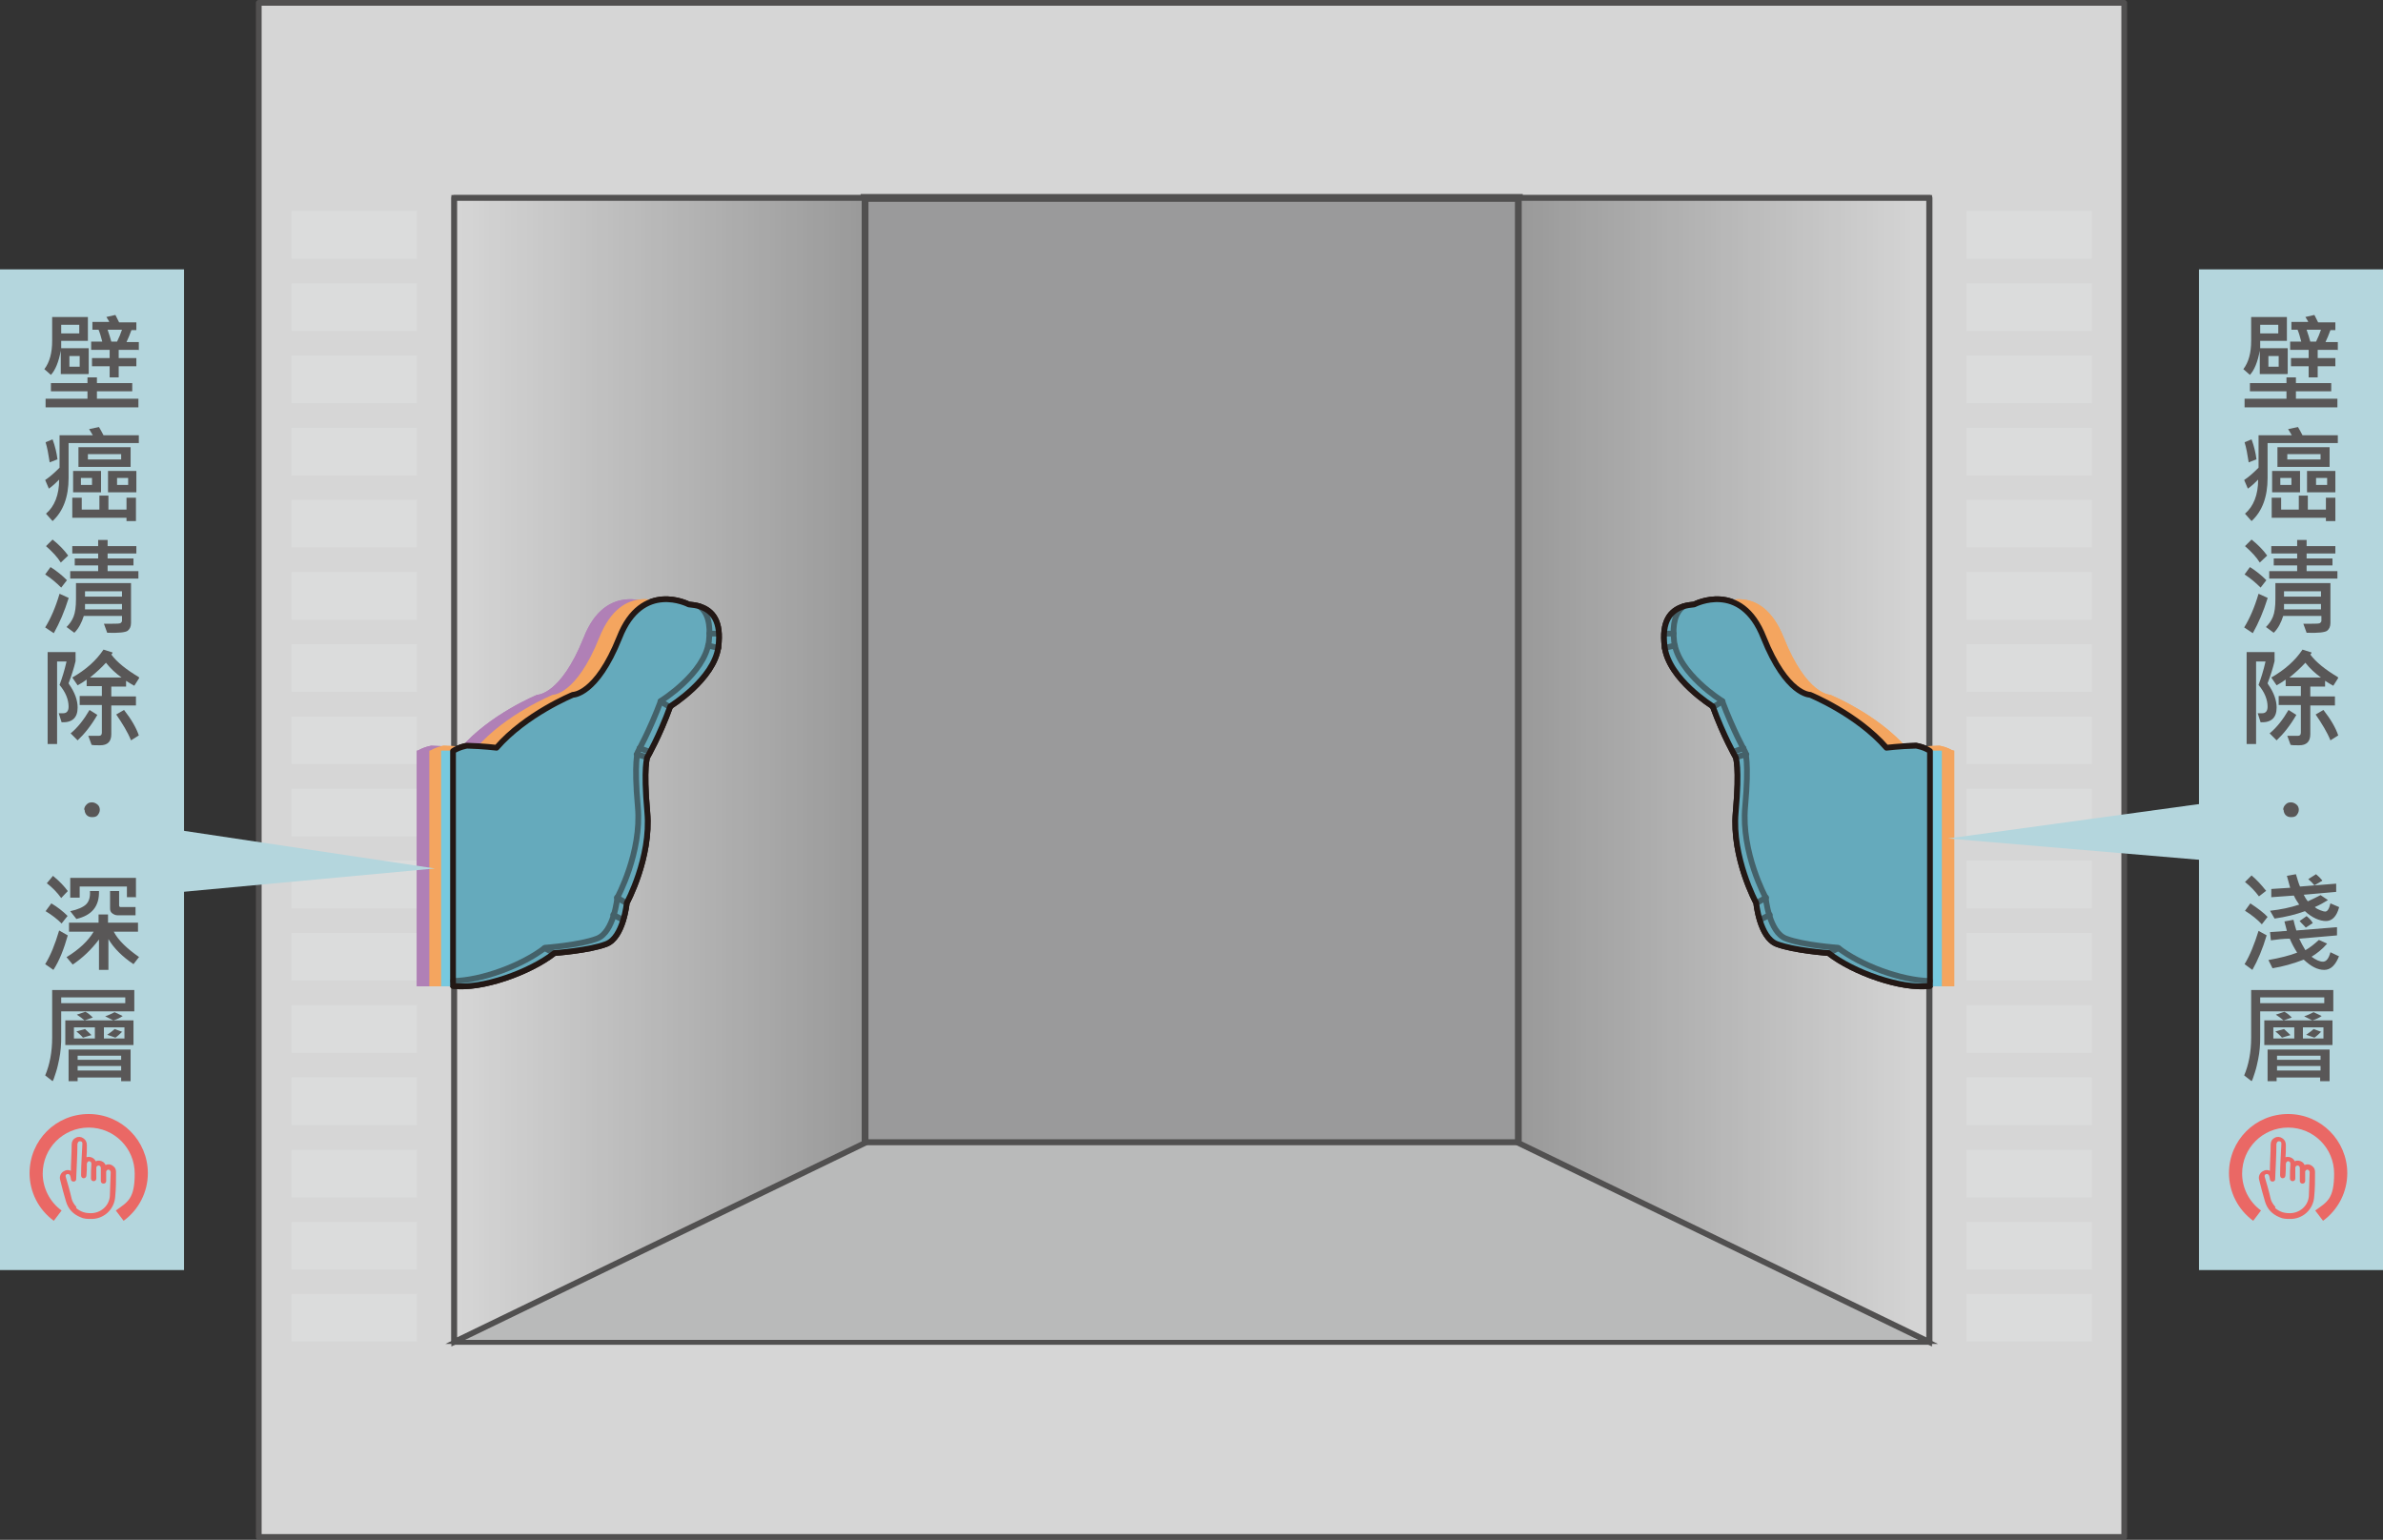 <?xml version="1.0" encoding="UTF-8"?>
<svg xmlns="http://www.w3.org/2000/svg" width="580.2" height="375" xmlns:xlink="http://www.w3.org/1999/xlink" version="1.1" viewBox="0 0 580.2 375">
  <rect x="0" y="0" width="580.2" height="375" fill="#333333" stroke="none"/>
  <defs>
    <style>
      .cls-1 {
        fill: #b4b4b5;
        stroke-width: 1.9px;
      }

      .cls-1, .cls-2, .cls-3, .cls-4, .cls-5 {
        stroke: #595757;
      }

      .cls-1, .cls-3, .cls-4, .cls-6, .cls-5 {
        stroke-miterlimit: 10;
      }

      .cls-2 {
        fill: #fff;
      }

      .cls-2, .cls-4, .cls-5, .cls-7 {
        stroke-width: 1.4px;
      }

      .cls-2, .cls-7 {
        stroke-linecap: round;
        stroke-linejoin: round;
      }

      .cls-3 {
        stroke-width: 1px;
      }

      .cls-3, .cls-8 {
        fill: #dbdcdc;
      }

      .cls-4 {
        fill: url(#linear-gradient);
      }

      .cls-9 {
        fill: #65aabc;
      }

      .cls-10 {
        fill: #f4a55f;
      }

      .cls-6 {
        fill-rule: evenodd;
        stroke: #ea6865;
        stroke-width: .7px;
      }

      .cls-6, .cls-11 {
        fill: #ea6865;
      }

      .cls-5 {
        fill: url(#linear-gradient-2);
      }

      .cls-12 {
        opacity: .8;
      }

      .cls-13 {
        opacity: .5;
      }

      .cls-7 {
        fill: none;
        stroke: #231815;
      }

      .cls-14 {
        fill: #b4d6dd;
      }

      .cls-15 {
        fill: #595757;
      }

      .cls-16 {
        fill: #77c9df;
      }

      .cls-17 {
        fill: #b080b6;
      }
    </style>
    <linearGradient id="linear-gradient" x1="7293.7" y1="187.5" x2="7393.6" y2="187.5" gradientTransform="translate(7763.4) rotate(-180) scale(1 -1)" gradientUnits="userSpaceOnUse">
      <stop offset="0" stop-color="#fff"/>
      <stop offset="1" stop-color="#b3b3b3"/>
    </linearGradient>
    <linearGradient id="linear-gradient-2" x1="8827.7" x2="8927.6" gradientTransform="translate(-8717.1)" xlink:href="#linear-gradient"/>
  </defs>
  <!-- Generator: Adobe Illustrator 28.7.1, SVG Export Plug-In . SVG Version: 1.2.0 Build 142)  -->
  <g>
    <g id="_圖層_1" data-name="圖層_1">
      <g>
        <g>
          <g class="cls-12">
            <path class="cls-2" d="M63,.7v373.6h454.2V.7H63ZM469.7,326.8H110.6V48.2h359.2v278.5Z"/>
            <rect class="cls-1" x="210.5" y="48.2" width="159.3" height="230.2"/>
            <polygon class="cls-3" points="369.8 278.4 290.1 278.4 210.5 278.4 110.6 326.8 290.1 326.8 469.7 326.8 369.8 278.4"/>
            <polygon class="cls-4" points="369.8 278.4 369.8 48.2 469.7 48.2 469.7 326.8 369.8 278.4"/>
            <polygon class="cls-5" points="210.5 278.4 210.5 48.2 110.6 48.2 110.6 326.8 210.5 278.4"/>
          </g>
          <g>
            <rect class="cls-8" x="71" y="315.1" width="30.5" height="11.6"/>
            <rect class="cls-8" x="71" y="297.6" width="30.5" height="11.6"/>
            <rect class="cls-8" x="71" y="280" width="30.5" height="11.6"/>
            <rect class="cls-8" x="71" y="262.4" width="30.5" height="11.6"/>
            <rect class="cls-8" x="71" y="244.8" width="30.5" height="11.6"/>
            <rect class="cls-8" x="71" y="227.2" width="30.5" height="11.6"/>
            <rect class="cls-8" x="71" y="209.6" width="30.5" height="11.6"/>
            <rect class="cls-8" x="71" y="192.1" width="30.5" height="11.6"/>
            <rect class="cls-8" x="71" y="174.5" width="30.5" height="11.6"/>
            <rect class="cls-8" x="71" y="156.9" width="30.5" height="11.6"/>
            <rect class="cls-8" x="71" y="139.3" width="30.5" height="11.6"/>
            <rect class="cls-8" x="71" y="121.7" width="30.5" height="11.6"/>
            <rect class="cls-8" x="71" y="104.2" width="30.5" height="11.6"/>
            <rect class="cls-8" x="71" y="86.6" width="30.5" height="11.6"/>
            <rect class="cls-8" x="71" y="69" width="30.5" height="11.6"/>
            <rect class="cls-8" x="71" y="51.4" width="30.5" height="11.6"/>
            <rect class="cls-8" x="478.8" y="315.1" width="30.5" height="11.6"/>
            <rect class="cls-8" x="478.8" y="297.6" width="30.5" height="11.6"/>
            <rect class="cls-8" x="478.8" y="280" width="30.5" height="11.6"/>
            <rect class="cls-8" x="478.8" y="262.4" width="30.5" height="11.6"/>
            <rect class="cls-8" x="478.8" y="244.8" width="30.5" height="11.6"/>
            <rect class="cls-8" x="478.8" y="227.2" width="30.5" height="11.6"/>
            <rect class="cls-8" x="478.8" y="209.6" width="30.5" height="11.6"/>
            <rect class="cls-8" x="478.8" y="192.1" width="30.5" height="11.6"/>
            <rect class="cls-8" x="478.8" y="174.5" width="30.5" height="11.6"/>
            <rect class="cls-8" x="478.8" y="156.9" width="30.5" height="11.6"/>
            <rect class="cls-8" x="478.8" y="139.3" width="30.5" height="11.6"/>
            <rect class="cls-8" x="478.8" y="121.7" width="30.5" height="11.6"/>
            <rect class="cls-8" x="478.8" y="104.2" width="30.5" height="11.6"/>
            <rect class="cls-8" x="478.8" y="86.6" width="30.5" height="11.6"/>
            <rect class="cls-8" x="478.8" y="69" width="30.5" height="11.6"/>
            <rect class="cls-8" x="478.8" y="51.4" width="30.5" height="11.6"/>
          </g>
          <g>
            <path class="cls-17" d="M161.7,147.7c-.8-.3-1.8-.4-2.7-.5,0,0-11.4-6-16.9,8.1-5.6,14-11.3,13.9-11.3,13.9,0,0-11.5,4.7-18.6,12.9,0,0-3.2-.4-7.2-.5,0,0-1.9.3-3.4,1.3v57.2c7,.9,18.7-3.3,24.7-8,0,0,8.4-.6,12.6-2.2,4.2-1.6,5-10,5-10,0,0,6-11,5-22.1-1-11.1,0-13.4,0-13.4,0,0,3-5.2,5.6-12.4,0,0,10.7-6.6,11.7-14.5.8-6.2-1.4-8.8-4.5-9.8Z"/>
            <path class="cls-10" d="M164.7,147.7c-.8-.3-1.8-.4-2.7-.5,0,0-10.5-6-16.1,8.1-5.6,14-11.3,13.9-11.3,13.9,0,0-11.5,4.7-18.6,12.9,0,0-4-.4-8-.5,0,0-1.9.3-3.4,1.3v57.2c7,.9,18.7-3.3,24.7-8,0,0,8.4-.6,12.6-2.2,4.2-1.6,5-10,5-10,0,0,6-11,5-22.1-1-11.1.9-13.4.9-13.4,0,0,2.1-5.2,4.8-12.4,0,0,10.7-6.6,11.7-14.5.8-6.2-1.4-8.8-4.5-9.8Z"/>
            <rect class="cls-10" x="104.5" y="182.8" width="3" height="57.4"/>
            <rect class="cls-17" x="101.5" y="182.8" width="3" height="57.4"/>
            <rect class="cls-16" x="107.4" y="182.8" width="3" height="57.4"/>
            <path class="cls-9" d="M170.6,147.7c-.8-.3-1.8-.4-2.7-.5,0,0-11.4-6-16.9,8.1-5.6,14-11.3,13.9-11.3,13.9,0,0-11.5,4.7-18.6,12.9,0,0-3.2-.4-7.2-.5,0,0-1.9.3-3.4,1.3v57.2c7,.9,18.7-3.3,24.7-8,0,0,8.4-.6,12.6-2.2,4.2-1.6,5-10,5-10,0,0,6-11,5-22.1-1-11.1,0-13.4,0-13.4,0,0,3-5.2,5.6-12.4,0,0,10.7-6.6,11.7-14.5.8-6.2-1.4-8.8-4.5-9.8Z"/>
            <g>
              <path class="cls-7" d="M170.4,147.7c-.8-.3-1.8-.4-2.7-.5,0,0-11.4-6-16.9,8.1-5.6,14-11.3,13.9-11.3,13.9,0,0-11.5,4.7-18.6,12.9,0,0-3.2-.4-7.2-.5,0,0-1.9.3-3.4,1.3v57.2c7,.9,18.7-3.3,24.7-8,0,0,8.4-.6,12.6-2.2,4.2-1.6,5-10,5-10,0,0,6-11,5-22.1-1-11.1,0-13.4,0-13.4,0,0,3-5.2,5.6-12.4,0,0,10.7-6.6,11.7-14.5.8-6.2-1.4-8.8-4.5-9.8Z"/>
              <g class="cls-13">
                <line class="cls-7" x1="134.9" y1="232.1" x2="132.6" y2="230.9"/>
                <line class="cls-7" x1="150.2" y1="218.6" x2="152.5" y2="219.9"/>
                <line class="cls-7" x1="155" y1="183.7" x2="157.5" y2="184.4"/>
                <line class="cls-7" x1="155.7" y1="182.2" x2="158.2" y2="183.1"/>
                <line class="cls-7" x1="160.8" y1="170.8" x2="163.1" y2="172.2"/>
                <line class="cls-7" x1="172.4" y1="157.2" x2="174.9" y2="157.8"/>
                <line class="cls-7" x1="172.7" y1="154.3" x2="175" y2="154.3"/>
                <line class="cls-7" x1="149.3" y1="222.8" x2="151.7" y2="224"/>
                <path class="cls-7" d="M170.4,147.7c1.8,1.5,2.7,4,2.2,8.5-1,7.9-11.7,14.5-11.7,14.5-2.7,7.2-5.6,12.4-5.6,12.4,0,0-1,2.3,0,13.4,1,11.1-5,22.1-5,22.1,0,0-.8,8.5-5,10-4.2,1.6-12.6,2.2-12.6,2.2-5.4,4.2-15.3,8-22.4,8.1"/>
              </g>
            </g>
          </g>
          <g>
            <path class="cls-10" d="M415.5,147.7c.8-.3,1.8-.4,2.7-.5,0,0,10.5-6,16.1,8.1,5.6,14,11.3,13.9,11.3,13.9,0,0,11.5,4.7,18.6,12.9,0,0,4-.4,8-.5,0,0,1.9.3,3.4,1.3v57.2c-7,.9-18.7-3.3-24.7-8,0,0-8.4-.6-12.6-2.2-4.2-1.6-5-10-5-10,0,0-6-11-5-22.1,1-11.1-.9-13.4-.9-13.4,0,0-2.1-5.2-4.8-12.4,0,0-10.7-6.6-11.7-14.5-.8-6.2,1.4-8.8,4.5-9.8Z"/>
            <rect class="cls-10" x="472.8" y="182.8" width="3" height="57.4"/>
            <rect class="cls-16" x="469.8" y="182.8" width="3" height="57.4"/>
            <path class="cls-9" d="M409.6,147.7c.8-.3,1.8-.4,2.7-.5,0,0,11.4-6,16.9,8.1,5.6,14,11.3,13.9,11.3,13.9,0,0,11.5,4.7,18.6,12.9,0,0,3.2-.4,7.2-.5,0,0,1.9.3,3.4,1.3v57.2c-7,.9-18.7-3.3-24.7-8,0,0-8.4-.6-12.6-2.2-4.2-1.6-5-10-5-10,0,0-6-11-5-22.1,1-11.1,0-13.4,0-13.4,0,0-3-5.2-5.6-12.4,0,0-10.7-6.6-11.7-14.5-.8-6.2,1.4-8.8,4.5-9.8Z"/>
            <g>
              <path class="cls-7" d="M409.8,147.7c.8-.3,1.8-.4,2.7-.5,0,0,11.4-6,16.9,8.1,5.6,14,11.3,13.9,11.3,13.9,0,0,11.5,4.7,18.6,12.9,0,0,3.2-.4,7.2-.5,0,0,2,.3,3.4,1.3v57.2c-7,.9-18.7-3.3-24.7-8,0,0-8.4-.6-12.6-2.2-4.2-1.6-5-10-5-10,0,0-6-11-5-22.1,1-11.1,0-13.4,0-13.4,0,0-3-5.2-5.6-12.4,0,0-10.7-6.6-11.7-14.5-.8-6.2,1.4-8.8,4.5-9.8Z"/>
              <g class="cls-13">
                <line class="cls-7" x1="445.3" y1="232.1" x2="447.6" y2="230.9"/>
                <line class="cls-7" x1="430" y1="218.6" x2="427.7" y2="219.9"/>
                <line class="cls-7" x1="425.2" y1="183.7" x2="422.7" y2="184.4"/>
                <line class="cls-7" x1="424.5" y1="182.2" x2="422" y2="183.1"/>
                <line class="cls-7" x1="419.4" y1="170.8" x2="417.1" y2="172.2"/>
                <line class="cls-7" x1="407.8" y1="157.2" x2="405.3" y2="157.8"/>
                <line class="cls-7" x1="407.5" y1="154.3" x2="405.2" y2="154.3"/>
                <line class="cls-7" x1="430.9" y1="222.8" x2="428.5" y2="224"/>
                <path class="cls-7" d="M409.8,147.7c-1.8,1.5-2.7,4-2.2,8.5,1,7.9,11.7,14.5,11.7,14.5,2.7,7.2,5.6,12.4,5.6,12.4,0,0,1,2.3,0,13.4-1,11.1,5,22.1,5,22.1,0,0,.8,8.5,5,10,4.2,1.6,12.6,2.2,12.6,2.2,5.4,4.2,15.3,8,22.4,8.1"/>
              </g>
            </g>
          </g>
          <g>
            <path class="cls-17" d="M161.7,147.7c-.8-.3-1.8-.4-2.7-.5,0,0-11.4-6-16.9,8.1-5.6,14-11.3,13.9-11.3,13.9,0,0-11.5,4.7-18.6,12.9,0,0-3.2-.4-7.2-.5,0,0-1.9.3-3.4,1.3v57.2c7,.9,18.7-3.3,24.7-8,0,0,8.4-.6,12.6-2.2,4.2-1.6,5-10,5-10,0,0,6-11,5-22.1-1-11.1,0-13.4,0-13.4,0,0,3-5.2,5.6-12.4,0,0,10.7-6.6,11.7-14.5.8-6.2-1.4-8.8-4.5-9.8Z"/>
            <path class="cls-10" d="M164.7,147.7c-.8-.3-1.8-.4-2.7-.5,0,0-10.5-6-16.1,8.1-5.6,14-11.3,13.9-11.3,13.9,0,0-11.5,4.7-18.6,12.9,0,0-4-.4-8-.5,0,0-1.9.3-3.4,1.3v57.2c7,.9,18.7-3.3,24.7-8,0,0,8.4-.6,12.6-2.2,4.2-1.6,5-10,5-10,0,0,6-11,5-22.1-1-11.1.9-13.4.9-13.4,0,0,2.1-5.2,4.8-12.4,0,0,10.7-6.6,11.7-14.5.8-6.2-1.4-8.8-4.5-9.8Z"/>
            <rect class="cls-10" x="104.5" y="182.8" width="3" height="57.4"/>
            <rect class="cls-17" x="101.5" y="182.8" width="3" height="57.4"/>
            <rect class="cls-16" x="107.4" y="182.8" width="3" height="57.4"/>
            <path class="cls-9" d="M170.6,147.7c-.8-.3-1.8-.4-2.7-.5,0,0-11.4-6-16.9,8.1-5.6,14-11.3,13.9-11.3,13.9,0,0-11.5,4.7-18.6,12.9,0,0-3.2-.4-7.2-.5,0,0-1.9.3-3.4,1.3v57.2c7,.9,18.7-3.3,24.7-8,0,0,8.4-.6,12.6-2.2,4.2-1.6,5-10,5-10,0,0,6-11,5-22.1-1-11.1,0-13.4,0-13.4,0,0,3-5.2,5.6-12.4,0,0,10.7-6.6,11.7-14.5.8-6.2-1.4-8.8-4.5-9.8Z"/>
            <g>
              <path class="cls-7" d="M170.4,147.7c-.8-.3-1.8-.4-2.7-.5,0,0-11.4-6-16.9,8.1-5.6,14-11.3,13.9-11.3,13.9,0,0-11.5,4.7-18.6,12.9,0,0-3.2-.4-7.2-.5,0,0-1.9.3-3.4,1.3v57.2c7,.9,18.7-3.3,24.7-8,0,0,8.4-.6,12.6-2.2,4.2-1.6,5-10,5-10,0,0,6-11,5-22.1-1-11.1,0-13.4,0-13.4,0,0,3-5.2,5.6-12.4,0,0,10.7-6.6,11.7-14.5.8-6.2-1.4-8.8-4.5-9.8Z"/>
              <g class="cls-13">
                <line class="cls-7" x1="134.9" y1="232.1" x2="132.6" y2="230.9"/>
                <line class="cls-7" x1="150.2" y1="218.6" x2="152.5" y2="219.9"/>
                <line class="cls-7" x1="155" y1="183.7" x2="157.5" y2="184.4"/>
                <line class="cls-7" x1="155.7" y1="182.2" x2="158.2" y2="183.1"/>
                <line class="cls-7" x1="160.8" y1="170.8" x2="163.1" y2="172.2"/>
                <line class="cls-7" x1="172.4" y1="157.2" x2="174.9" y2="157.8"/>
                <line class="cls-7" x1="172.7" y1="154.3" x2="175" y2="154.3"/>
                <line class="cls-7" x1="149.3" y1="222.8" x2="151.7" y2="224"/>
                <path class="cls-7" d="M170.4,147.7c1.8,1.5,2.7,4,2.2,8.5-1,7.9-11.7,14.5-11.7,14.5-2.7,7.2-5.6,12.4-5.6,12.4,0,0-1,2.3,0,13.4,1,11.1-5,22.1-5,22.1,0,0-.8,8.5-5,10-4.2,1.6-12.6,2.2-12.6,2.2-5.4,4.2-15.3,8-22.4,8.1"/>
              </g>
            </g>
          </g>
          <g>
            <path class="cls-10" d="M415.5,147.7c.8-.3,1.8-.4,2.7-.5,0,0,10.5-6,16.1,8.1,5.6,14,11.3,13.9,11.3,13.9,0,0,11.5,4.7,18.6,12.9,0,0,4-.4,8-.5,0,0,1.9.3,3.4,1.3v57.2c-7,.9-18.7-3.3-24.7-8,0,0-8.4-.6-12.6-2.2-4.2-1.6-5-10-5-10,0,0-6-11-5-22.1,1-11.1-.9-13.4-.9-13.4,0,0-2.1-5.2-4.8-12.4,0,0-10.7-6.6-11.7-14.5-.8-6.2,1.4-8.8,4.5-9.8Z"/>
            <rect class="cls-10" x="472.8" y="182.8" width="3" height="57.4"/>
            <rect class="cls-16" x="469.8" y="182.8" width="3" height="57.4"/>
            <path class="cls-9" d="M409.6,147.7c.8-.3,1.8-.4,2.7-.5,0,0,11.4-6,16.9,8.1,5.6,14,11.3,13.9,11.3,13.9,0,0,11.5,4.7,18.6,12.9,0,0,3.2-.4,7.2-.5,0,0,1.9.3,3.4,1.3v57.2c-7,.9-18.7-3.3-24.7-8,0,0-8.4-.6-12.6-2.2-4.2-1.6-5-10-5-10,0,0-6-11-5-22.1,1-11.1,0-13.4,0-13.4,0,0-3-5.2-5.6-12.4,0,0-10.7-6.6-11.7-14.5-.8-6.2,1.4-8.8,4.5-9.8Z"/>
            <g>
              <path class="cls-7" d="M409.8,147.7c.8-.3,1.8-.4,2.7-.5,0,0,11.4-6,16.9,8.1,5.6,14,11.3,13.9,11.3,13.9,0,0,11.5,4.7,18.6,12.9,0,0,3.2-.4,7.2-.5,0,0,2,.3,3.4,1.3v57.2c-7,.9-18.7-3.3-24.7-8,0,0-8.4-.6-12.6-2.2-4.2-1.6-5-10-5-10,0,0-6-11-5-22.1,1-11.1,0-13.4,0-13.4,0,0-3-5.2-5.6-12.4,0,0-10.7-6.6-11.7-14.5-.8-6.2,1.4-8.8,4.5-9.8Z"/>
              <g class="cls-13">
                <line class="cls-7" x1="445.3" y1="232.1" x2="447.6" y2="230.9"/>
                <line class="cls-7" x1="430" y1="218.6" x2="427.7" y2="219.9"/>
                <line class="cls-7" x1="425.2" y1="183.7" x2="422.7" y2="184.4"/>
                <line class="cls-7" x1="424.5" y1="182.2" x2="422" y2="183.1"/>
                <line class="cls-7" x1="419.4" y1="170.8" x2="417.1" y2="172.2"/>
                <line class="cls-7" x1="407.8" y1="157.2" x2="405.3" y2="157.8"/>
                <line class="cls-7" x1="407.5" y1="154.3" x2="405.2" y2="154.3"/>
                <line class="cls-7" x1="430.9" y1="222.8" x2="428.5" y2="224"/>
                <path class="cls-7" d="M409.8,147.7c-1.8,1.5-2.7,4-2.2,8.5,1,7.9,11.7,14.5,11.7,14.5,2.7,7.2,5.6,12.4,5.6,12.4,0,0,1,2.3,0,13.4-1,11.1,5,22.1,5,22.1,0,0,.8,8.5,5,10,4.2,1.6,12.6,2.2,12.6,2.2,5.4,4.2,15.3,8,22.4,8.1"/>
              </g>
            </g>
          </g>
        </g>
        <g>
          <g>
            <polygon class="cls-14" points="41.2 201.8 105.9 211.5 41.2 217.5 41.2 201.8"/>
            <rect class="cls-14" y="65.6" width="44.8" height="243.7"/>
            <g>
              <path class="cls-15" d="M21.5,91.1h-6.7v-5.7c-.5,2.7-1.3,4.7-2.4,5.9l-1.6-1.4c1.3-1.7,1.9-4,1.9-6.9v-5.8h8.7v5.8h-6.5c0,.4,0,1,0,1.8h6.7v6.2ZM33.8,99.2H11.1v-2.1h10.2v-1.8h-8.9v-2h8.9v-1.4h2.3v1.4h8.6v2h-8.6v1.8h10.1v2.1ZM19.3,81.2v-2.1h-4.4v2.1h4.4ZM19.4,89.3v-2.6h-2.5v2.6h2.5ZM33.7,85.2h-4.8v2h4.3v2h-4.3v2.7h-2.2v-2.7h-4.3v-2h4.3v-2h-4.5v-2h2.7c-.3-1.2-.6-2.2-.9-2.9h-1.5v-1.9h4.1c-.1-.3-.4-.7-.7-1.2l2.2-.5c.2.4.5,1,.9,1.8h4.2v1.9h-1.2c-.4,1.1-.8,2.1-1.2,2.9h3v2ZM29.6,80.3h-3.4c.4,1.2.7,2.1.9,2.9h1.4c.5-1,.9-2,1.2-2.9Z"/>
              <path class="cls-15" d="M33.8,107.9h-17.1v8.5c0,4.6-1.3,8.1-3.9,10.5l-1.6-1.8c2.1-1.8,3.2-4.6,3.2-8.3-.7.7-1.5,1.5-2.5,2.2l-.9-2.1c1.2-.8,2.3-1.8,3.5-3v-7.9h8.1c-.2-.3-.5-.8-.9-1.5l2.4-.5c.3.5.7,1.2,1.1,2h8.6v2ZM13.9,111.9l-1.8.7c-.3-2-.6-3.6-1-4.9l1.7-.7c.6,1.6,1,3.3,1.2,4.9ZM33.1,126.9h-2.3v-.8h-13.2v-4.9h2.3v2.9h4.3v-3.4h2.2v3.4h4.4v-2.9h2.3v5.7ZM24.6,119.9h-6.8v-5.2h6.8v5.2ZM31.8,113.7h-12.7v-4.8h12.7v4.8ZM22.4,118.1v-1.7h-2.7v1.7h2.7ZM29.5,111.9v-1.3h-8.1v1.3h8.1ZM33.2,119.9h-6.9v-5.2h6.9v5.2ZM31.2,118.1v-1.7h-2.7v1.7h2.7Z"/>
              <path class="cls-15" d="M16.3,141.3l-1.4,1.8c-1.2-1.2-2.5-2.3-3.9-3.2l1.3-1.8c1.6,1,2.9,2.1,4,3.2ZM16.7,145.7c-1,3.2-2.2,6-3.6,8.5l-2.1-1.4c1.3-2.1,2.5-4.8,3.5-8.2l2.2,1ZM16.6,135.3l-1.8,1.7c-.8-1.3-2-2.6-3.6-4l1.6-1.6c1.5,1.2,2.8,2.5,3.8,3.9ZM31.9,151.7c0,.9-.3,1.5-.8,1.9s-2.2.6-5,.5l-.8-2.2c.7,0,1.3,0,1.9,0,1.2,0,2,0,2.2-.2s.3-.3.3-.5v-1.2h-9.3c-.5,1.6-1.2,3-2.3,4.1l-1.9-1.4c.7-.7,1.3-1.5,1.7-2.5s.6-2.4.6-4.3v-3.9h13.4v9.6ZM33.7,140.9h-16.6v-1.8h6.8v-1.4h-5.7v-1.7h5.7v-1.2h-6.3v-1.8h6.3v-1.5h2.3v1.5h7v1.8h-7v1.2h6.3v1.7h-6.3v1.4h7.5v1.8ZM29.7,148.4v-1.3h-9c0,.5,0,.9,0,1.3h9ZM29.7,145.3v-1.3h-9v1.3h9Z"/>
              <path class="cls-15" d="M16.8,166.6c1.4,2,2.1,3.9,2.1,5.7,0,2.5-1.3,3.7-3.9,3.6l-.7-2.2c.5,0,.8,0,1.1,0,.8,0,1.3-.5,1.3-1.6,0-1.7-.7-3.5-2.2-5.3.6-1.6,1.2-3.5,1.7-5.7h-2.3v20.1h-2.3v-22.4h6.8v2.2c-.4,1.7-1,3.6-1.7,5.4ZM23.7,174.1c-1.5,2.6-3.1,4.6-4.8,6.2l-1.7-1.7c1.7-1.4,3.2-3.3,4.6-5.7l1.9,1.2ZM33.9,165.1l-1.2,1.9c-.6-.3-1.2-.7-2-1.2v1.4h-3.6v2.4h6v2.2h-6v7c0,1.8-.9,2.7-2.7,2.7s-1.3,0-2.1-.1l-.8-2.2c1.3,0,2.1,0,2.6,0s.7-.3.7-.8v-6.7h-5.4v-2.2h5.4v-2.4h-3.7v-1.6c-.8.6-1.5,1-2.2,1.4l-1.3-1.9c3.3-1.9,5.8-4.1,7.6-6.8l2.2.7c0,.2-.1.3-.3.5,1.4,1.9,3.7,3.7,6.7,5.5ZM29.6,165c-1.4-1-2.7-2.2-3.8-3.6-1.1,1.2-2.4,2.4-3.9,3.6h7.7ZM33.8,179.1l-1.9,1.2c-.8-2-2.1-4.1-3.6-6.3l1.9-1.1c1.8,2.3,3,4.4,3.6,6.2Z"/>
              <path class="cls-15" d="M20.5,197.2c0-.5.2-.9.6-1.3s.8-.5,1.3-.5.9.2,1.3.5.6.8.6,1.3-.2.9-.5,1.3-.8.5-1.4.5-1-.2-1.3-.5-.5-.8-.5-1.3Z"/>
              <path class="cls-15" d="M16.5,223l-1.5,1.9c-1.1-1.1-2.4-2.1-3.9-3l1.4-1.9c1.5.9,2.8,1.9,4,3.1ZM16.5,227.8c-.9,3.2-2,6.1-3.5,8.4l-2-1.4c1.3-2.1,2.4-4.8,3.4-8.2l2.1,1.2ZM16.6,216.9l-1.7,1.8c-1-1.4-2.2-2.6-3.5-3.6l1.5-1.8c1.6,1.3,2.8,2.6,3.6,3.7ZM33.9,233l-1.4,1.8c-2.7-1.8-4.8-3.9-6.1-6.1v7.5h-2.3v-7.4c-1.9,2.5-4,4.5-6.4,6.1l-1.5-1.8c3.1-1.9,5.3-4,6.6-6.2h-6v-2.2h7.2v-2h2.3v2h7.3v2.2h-5.9c1.1,2.1,3.2,4.1,6.2,6.2ZM24.1,217c.1,3.7-1.7,5.9-5.5,6.8l-1.5-1.9c1.9-.4,3.2-1,3.9-1.7s1-1.8.9-3.2h2.2ZM33.2,218.5h-2.3v-2.6h-11.5v2.7h-2.3v-4.8h16v4.8ZM33,222.9h-4.4c-.5,0-.9-.2-1.3-.5s-.5-.7-.5-1.2v-4.2h2.2v3.5c0,0,0,.2.1.3s.2.1.3.1h3.6v2.1Z"/>
              <path class="cls-15" d="M32.7,246.3H14.9v6c0,1,0,1.9-.1,2.9s-.2,1.9-.4,2.8-.4,2-.8,3.2-.6,1.9-.8,2.1l-1.8-1.4c1.1-2.6,1.7-5.7,1.7-9.2v-11.6h20v5.2ZM30.5,244.3v-1.4h-15.6v1.4h15.6ZM32.5,254.5H15.9v-6h16.6v6ZM31.8,263.3h-2.3v-.9h-10.6v.9h-2.2v-7.7h15.1v7.7ZM23.1,252.9v-2.7h-5.1v2.7h5.1ZM22.2,252.1l-2,.6c-.6-.7-1.2-1.2-1.6-1.5l2.1-.6c.4.4,1,.9,1.6,1.5ZM22.6,247.8l-2,.7c-.7-.6-1.3-1-1.9-1.4l2.1-.7c.6.3,1.2.8,1.8,1.4ZM29.5,258.1v-1h-10.6v1h10.6ZM29.5,260.7v-1.1h-10.6v1.1h10.6ZM30.3,252.9v-2.7h-5v2.7h5ZM29.9,247.4c-.5.4-1.3.8-2.3,1.1l-2-1c.7-.2,1.5-.6,2.3-1l1.9.9ZM29.8,251.2c-.6.6-1.1,1.1-1.7,1.5l-2-.7c.7-.5,1.3-.9,1.8-1.4l1.9.7Z"/>
            </g>
          </g>
          <g>
            <path class="cls-6" d="M17.6,285.8c0,0,0-.2,0-.2,0-2.3.2-4.6.2-6.9,0-.6.3-1.1.8-1.3.5-.3,1.1-.2,1.5.1.5.3.7.8.7,1.4,0,1,0,2.1-.1,3.1,0,.1,0,.2,0,.3.5-.2,1-.3,1.5-.1.5.2.8.6.9,1.1.5-.3.9-.4,1.5-.2.5.2.8.6.9,1.1.7-.4,1.3-.4,1.9.1.4.3.5.7.5,1.2,0,2,0,3.9-.2,5.9-.2,3-2.7,5.2-5.6,5.1-.8,0-1.6,0-2.4-.4-1.7-.7-2.8-1.9-3.3-3.6-.5-1.7-1-3.5-1.4-5.2-.2-.6,0-1.3.6-1.7.6-.4,1.2-.4,1.8,0,0,0,.2.1.3.2ZM18.1,294.2c.4.5.9.8,1.5,1.1.8.4,1.7.5,2.5.5,2.6,0,4.8-1.9,5-4.5.1-1.9.1-3.9.2-5.8,0-.5-.4-1-.9-1-.5,0-.9.4-.9.9,0,.5,0,1.1,0,1.6,0,.2,0,.4,0,.6,0,.2-.1.3-.3.3-.2,0-.3-.1-.3-.3,0,0,0-.1,0-.2,0-1,0-1.9,0-2.9,0-.6-.4-1-.9-1-.5,0-.9.4-.9.9,0,.7,0,1.4,0,2.1,0,.2,0,.4,0,.5,0,.2-.1.3-.3.3-.2,0-.3-.1-.3-.3,0,0,0-.1,0-.2,0-1.1,0-2.2.1-3.3,0-.4-.1-.7-.4-.9-.6-.4-1.3,0-1.4.8,0,.9,0,1.9-.1,2.8,0,.2-.1.4-.3.4-.2,0-.3-.1-.3-.4,0,0,0,0,0-.2,0-2.4.2-4.8.3-7.3,0-.1,0-.2,0-.3,0-.7-.8-1-1.4-.7-.3.2-.4.5-.5.8,0,2.8-.2,5.7-.3,8.5,0,.3,0,.4-.3.4-.2,0-.3-.1-.3-.3,0-.3-.1-.6-.2-.9-.2-.6-.9-.8-1.4-.5-.3.2-.5.6-.3,1.1.5,1.7,1,3.4,1.4,5.2.2.8.6,1.4,1.1,2Z"/>
            <path class="cls-11" d="M7.2,285.7c0,4.6,2.2,8.9,5.9,11.6l1.9-2.5c-2.9-2.1-4.6-5.5-4.6-9,0-6.2,5-11.2,11.2-11.2s11.2,5,11.2,11.2-1.7,6.9-4.6,9l1.9,2.5c3.7-2.7,5.9-7,5.9-11.6,0-7.9-6.4-14.4-14.4-14.4s-14.4,6.4-14.4,14.4Z"/>
          </g>
        </g>
        <g>
          <polygon class="cls-14" points="545 194.5 474.3 204.2 545 210.2 545 194.5"/>
          <g>
            <rect class="cls-14" x="535.4" y="65.6" width="44.8" height="243.7"/>
            <g>
              <path class="cls-15" d="M556.9,91.1h-6.7v-5.7c-.5,2.7-1.3,4.7-2.4,5.9l-1.6-1.4c1.3-1.7,1.9-4,1.9-6.9v-5.8h8.7v5.8h-6.5c0,.4,0,1,0,1.8h6.7v6.2ZM569.2,99.2h-22.7v-2.1h10.2v-1.8h-8.9v-2h8.9v-1.4h2.3v1.4h8.6v2h-8.6v1.8h10.1v2.1ZM554.7,81.2v-2.1h-4.4v2.1h4.4ZM554.8,89.3v-2.6h-2.5v2.6h2.5ZM569.1,85.2h-4.8v2h4.3v2h-4.3v2.7h-2.2v-2.7h-4.3v-2h4.3v-2h-4.5v-2h2.7c-.3-1.2-.6-2.2-.9-2.9h-1.5v-1.9h4.1c-.1-.3-.4-.7-.7-1.2l2.2-.5c.2.4.5,1,.9,1.8h4.2v1.9h-1.2c-.4,1.1-.8,2.1-1.2,2.9h3v2ZM565,80.3h-3.4c.4,1.2.7,2.1.9,2.9h1.4c.5-1,.9-2,1.2-2.9Z"/>
              <path class="cls-15" d="M569.2,107.9h-17.1v8.5c0,4.6-1.3,8.1-3.9,10.5l-1.6-1.8c2.1-1.8,3.2-4.6,3.2-8.3-.7.7-1.5,1.5-2.5,2.2l-.9-2.1c1.2-.8,2.3-1.8,3.5-3v-7.9h8.1c-.2-.3-.5-.8-.9-1.5l2.4-.5c.3.5.7,1.2,1.1,2h8.6v2ZM549.3,111.9l-1.8.7c-.3-2-.6-3.6-1-4.9l1.7-.7c.6,1.6,1,3.3,1.2,4.9ZM568.6,126.9h-2.3v-.8h-13.2v-4.9h2.3v2.9h4.3v-3.4h2.2v3.4h4.4v-2.9h2.3v5.7ZM560,119.9h-6.8v-5.2h6.8v5.2ZM567.2,113.7h-12.7v-4.8h12.7v4.8ZM557.9,118.1v-1.7h-2.7v1.7h2.7ZM565,111.9v-1.3h-8.1v1.3h8.1ZM568.6,119.9h-6.9v-5.2h6.9v5.2ZM566.6,118.1v-1.7h-2.7v1.7h2.7Z"/>
              <path class="cls-15" d="M551.8,141.3l-1.4,1.8c-1.2-1.2-2.5-2.3-3.9-3.2l1.3-1.8c1.6,1,2.9,2.1,4,3.2ZM552.1,145.7c-1,3.2-2.2,6-3.6,8.5l-2.1-1.4c1.3-2.1,2.5-4.8,3.5-8.2l2.2,1ZM552,135.3l-1.8,1.7c-.8-1.3-2-2.6-3.6-4l1.6-1.6c1.5,1.2,2.8,2.5,3.8,3.9ZM567.4,151.7c0,.9-.3,1.5-.8,1.9s-2.2.6-5,.5l-.8-2.2c.7,0,1.3,0,1.9,0,1.2,0,2,0,2.2-.2s.3-.3.3-.5v-1.2h-9.3c-.5,1.6-1.2,3-2.3,4.1l-1.9-1.4c.7-.7,1.3-1.5,1.7-2.5s.6-2.4.6-4.3v-3.9h13.4v9.6ZM569.1,140.9h-16.6v-1.8h6.8v-1.4h-5.7v-1.7h5.7v-1.2h-6.3v-1.8h6.3v-1.5h2.3v1.5h7v1.8h-7v1.2h6.3v1.7h-6.3v1.4h7.5v1.8ZM565.1,148.4v-1.3h-9c0,.5,0,.9,0,1.3h9ZM565.1,145.3v-1.3h-9v1.3h9Z"/>
              <path class="cls-15" d="M552.2,166.6c1.4,2,2.1,3.9,2.1,5.7,0,2.5-1.3,3.7-3.9,3.6l-.7-2.2c.5,0,.8,0,1.1,0,.8,0,1.3-.5,1.3-1.6,0-1.7-.7-3.5-2.2-5.3.6-1.6,1.2-3.5,1.7-5.7h-2.3v20.1h-2.3v-22.4h6.8v2.2c-.4,1.7-1,3.6-1.7,5.4ZM559.1,174.1c-1.5,2.6-3.1,4.6-4.8,6.2l-1.7-1.7c1.7-1.4,3.2-3.3,4.6-5.7l1.9,1.2ZM569.3,165.1l-1.2,1.9c-.6-.3-1.2-.7-2-1.2v1.4h-3.6v2.4h6v2.2h-6v7c0,1.8-.9,2.7-2.7,2.7s-1.3,0-2.1-.1l-.8-2.2c1.3,0,2.1,0,2.6,0s.7-.3.7-.8v-6.7h-5.4v-2.2h5.4v-2.4h-3.7v-1.6c-.8.6-1.5,1-2.2,1.4l-1.3-1.9c3.3-1.9,5.8-4.1,7.6-6.8l2.2.7c0,.2-.1.3-.3.5,1.4,1.9,3.7,3.7,6.7,5.5ZM565.1,165c-1.4-1-2.7-2.2-3.8-3.6-1.1,1.2-2.4,2.4-3.9,3.6h7.7ZM569.3,179.1l-1.9,1.2c-.8-2-2.1-4.1-3.6-6.3l1.9-1.1c1.8,2.3,3,4.4,3.6,6.2Z"/>
              <path class="cls-15" d="M555.9,197.2c0-.5.2-.9.6-1.3s.8-.5,1.3-.5.9.2,1.3.5.6.8.6,1.3-.2.9-.5,1.3-.8.5-1.4.5-1-.2-1.3-.5-.5-.8-.5-1.3Z"/>
              <path class="cls-15" d="M552.1,223.3l-1.4,1.8c-1.1-1.2-2.5-2.3-4.1-3.3l1.3-1.8c1.8,1.2,3.3,2.3,4.3,3.4ZM551.9,227.7c-1,3.4-2.2,6.2-3.5,8.5l-1.9-1.4c1.3-2.1,2.4-4.9,3.4-8.1l2,1.1ZM551.8,216.9l-1.8,1.4c-.9-1.2-2-2.4-3.4-3.5l1.6-1.6c1.2,1,2.4,2.3,3.5,3.7ZM569.6,232.6c-.9,2.4-2.1,3.6-3.7,3.6s-3.2-.8-5-2.5c-2.6,1-5.1,1.7-7.6,2.1l-1-2c2.8-.5,5.2-1.1,7-1.8-.7-1.1-1.3-2.2-1.8-3.4-1.6,0-3.1.2-4.6.4l-.2-2,4.1-.3c-.2-.8-.4-1.5-.6-2.3l2.2-.4c.2.8.4,1.7.7,2.6l9.9-.8v2c.1,0-9.2.8-9.2.8.4.9.9,1.8,1.5,2.8,1.1-.6,2.2-1.5,3.3-2.5l2,.9c-1.2,1.4-2.5,2.4-3.8,3.2,1.1.8,2,1.2,2.8,1.2s1.4-.8,1.8-2.3l2.1,1ZM569.5,221c-.6,2.2-1.7,3.3-3.2,3.3s-3.4-.8-5.1-2.4c-2.2.8-4.6,1.4-7.4,1.8l-1.1-1.9c2.7-.3,5-.8,7.1-1.5-.4-.6-.9-1.3-1.3-2.2l-5.5.4v-2c-.1,0,4.6-.3,4.6-.3l-.8-2.9,2.2-.4c.4,1.3.7,2.4,1,3l8.8-.7v2c.1,0-7.9.7-7.9.7.2.4.5,1,1,1.6.9-.4,1.9-.9,3.1-1.5l1.8,1.2c-1,.6-2,1.2-3.2,1.7.4.4.9.6,1.4.8s.9.3,1.1.3c.6,0,1-.7,1.3-2l2.1.9ZM563.1,224.8l-1.7,1.1c-.4-.5-1-1-1.5-1.6l1.7-1.2c.6.5,1.2,1.1,1.5,1.7ZM565.4,214.5l-1.9,1.1c-.4-.5-.9-1-1.5-1.5l1.9-1.2c.6.5,1.1,1,1.5,1.5Z"/>
              <path class="cls-15" d="M568.2,246.3h-17.9v6c0,1,0,1.9-.1,2.9s-.2,1.9-.4,2.8-.4,2-.8,3.2-.6,1.9-.8,2.1l-1.8-1.4c1.1-2.6,1.7-5.7,1.7-9.2v-11.6h20v5.2ZM565.9,244.3v-1.4h-15.6v1.4h15.6ZM567.9,254.5h-16.6v-6h16.6v6ZM567.2,263.3h-2.3v-.9h-10.6v.9h-2.2v-7.7h15.1v7.7ZM558.6,252.9v-2.7h-5.1v2.7h5.1ZM557.6,252.1l-2,.6c-.6-.7-1.2-1.2-1.6-1.5l2.1-.6c.4.4,1,.9,1.6,1.5ZM558,247.8l-2,.7c-.7-.6-1.3-1-1.9-1.4l2.1-.7c.6.3,1.2.8,1.8,1.4ZM565,258.1v-1h-10.6v1h10.6ZM565,260.7v-1.1h-10.6v1.1h10.6ZM565.7,252.9v-2.7h-5v2.7h5ZM565.3,247.4c-.5.4-1.3.8-2.3,1.1l-2-1c.7-.2,1.5-.6,2.3-1l1.9.9ZM565.2,251.2c-.6.6-1.1,1.1-1.7,1.5l-2-.7c.7-.5,1.3-.9,1.8-1.4l1.9.7Z"/>
            </g>
            <g>
              <path class="cls-6" d="M553,285.8c0,0,0-.2,0-.2,0-2.3.2-4.6.2-6.9,0-.6.3-1.1.8-1.3.5-.3,1.1-.2,1.5.1.5.3.7.8.7,1.4,0,1,0,2.1-.1,3.1,0,.1,0,.2,0,.3.5-.2,1-.3,1.5-.1.5.2.8.6.9,1.1.5-.3.9-.4,1.5-.2.5.2.8.6.9,1.1.7-.4,1.3-.4,1.9.1.4.3.5.7.5,1.2,0,2,0,3.9-.2,5.9-.2,3-2.7,5.2-5.6,5.1-.8,0-1.6,0-2.4-.4-1.7-.7-2.8-1.9-3.3-3.6-.5-1.7-1-3.5-1.4-5.2-.2-.6,0-1.3.6-1.7.6-.4,1.2-.4,1.8,0,0,0,.2.1.3.2ZM553.5,294.2c.4.5.9.8,1.5,1.1.8.4,1.7.5,2.5.5,2.6,0,4.8-1.9,5-4.5.1-1.9.1-3.9.2-5.8,0-.5-.4-1-.9-1-.5,0-.9.4-.9.9,0,.5,0,1.1,0,1.6,0,.2,0,.4,0,.6,0,.2-.1.3-.3.3-.2,0-.3-.1-.3-.3,0,0,0-.1,0-.2,0-1,0-1.9,0-2.9,0-.6-.4-1-.9-1-.5,0-.9.4-.9.9,0,.7,0,1.4,0,2.1,0,.2,0,.4,0,.5,0,.2-.1.3-.3.3-.2,0-.3-.1-.3-.3,0,0,0-.1,0-.2,0-1.1,0-2.2.1-3.3,0-.4-.1-.7-.4-.9-.6-.4-1.3,0-1.4.8,0,.9,0,1.9-.1,2.8,0,.2-.1.4-.3.4-.2,0-.3-.1-.3-.4,0,0,0,0,0-.2,0-2.4.2-4.8.3-7.3,0-.1,0-.2,0-.3,0-.7-.8-1-1.4-.7-.3.2-.4.5-.5.8,0,2.8-.2,5.7-.3,8.5,0,.3,0,.4-.3.4-.2,0-.3-.1-.3-.3,0-.3-.1-.6-.2-.9-.2-.6-.9-.8-1.4-.5-.3.2-.5.6-.3,1.1.5,1.7,1,3.4,1.4,5.2.2.8.6,1.4,1.1,2Z"/>
              <path class="cls-11" d="M542.7,285.7c0,4.6,2.2,8.9,5.9,11.6l1.9-2.5c-2.9-2.1-4.6-5.5-4.6-9,0-6.2,5-11.2,11.2-11.2s11.2,5,11.2,11.2-1.7,6.9-4.6,9l1.9,2.5c3.7-2.7,5.9-7,5.9-11.6,0-7.9-6.4-14.4-14.4-14.4s-14.4,6.4-14.4,14.4Z"/>
            </g>
          </g>
        </g>
      </g>
    </g>
  </g>
</svg>